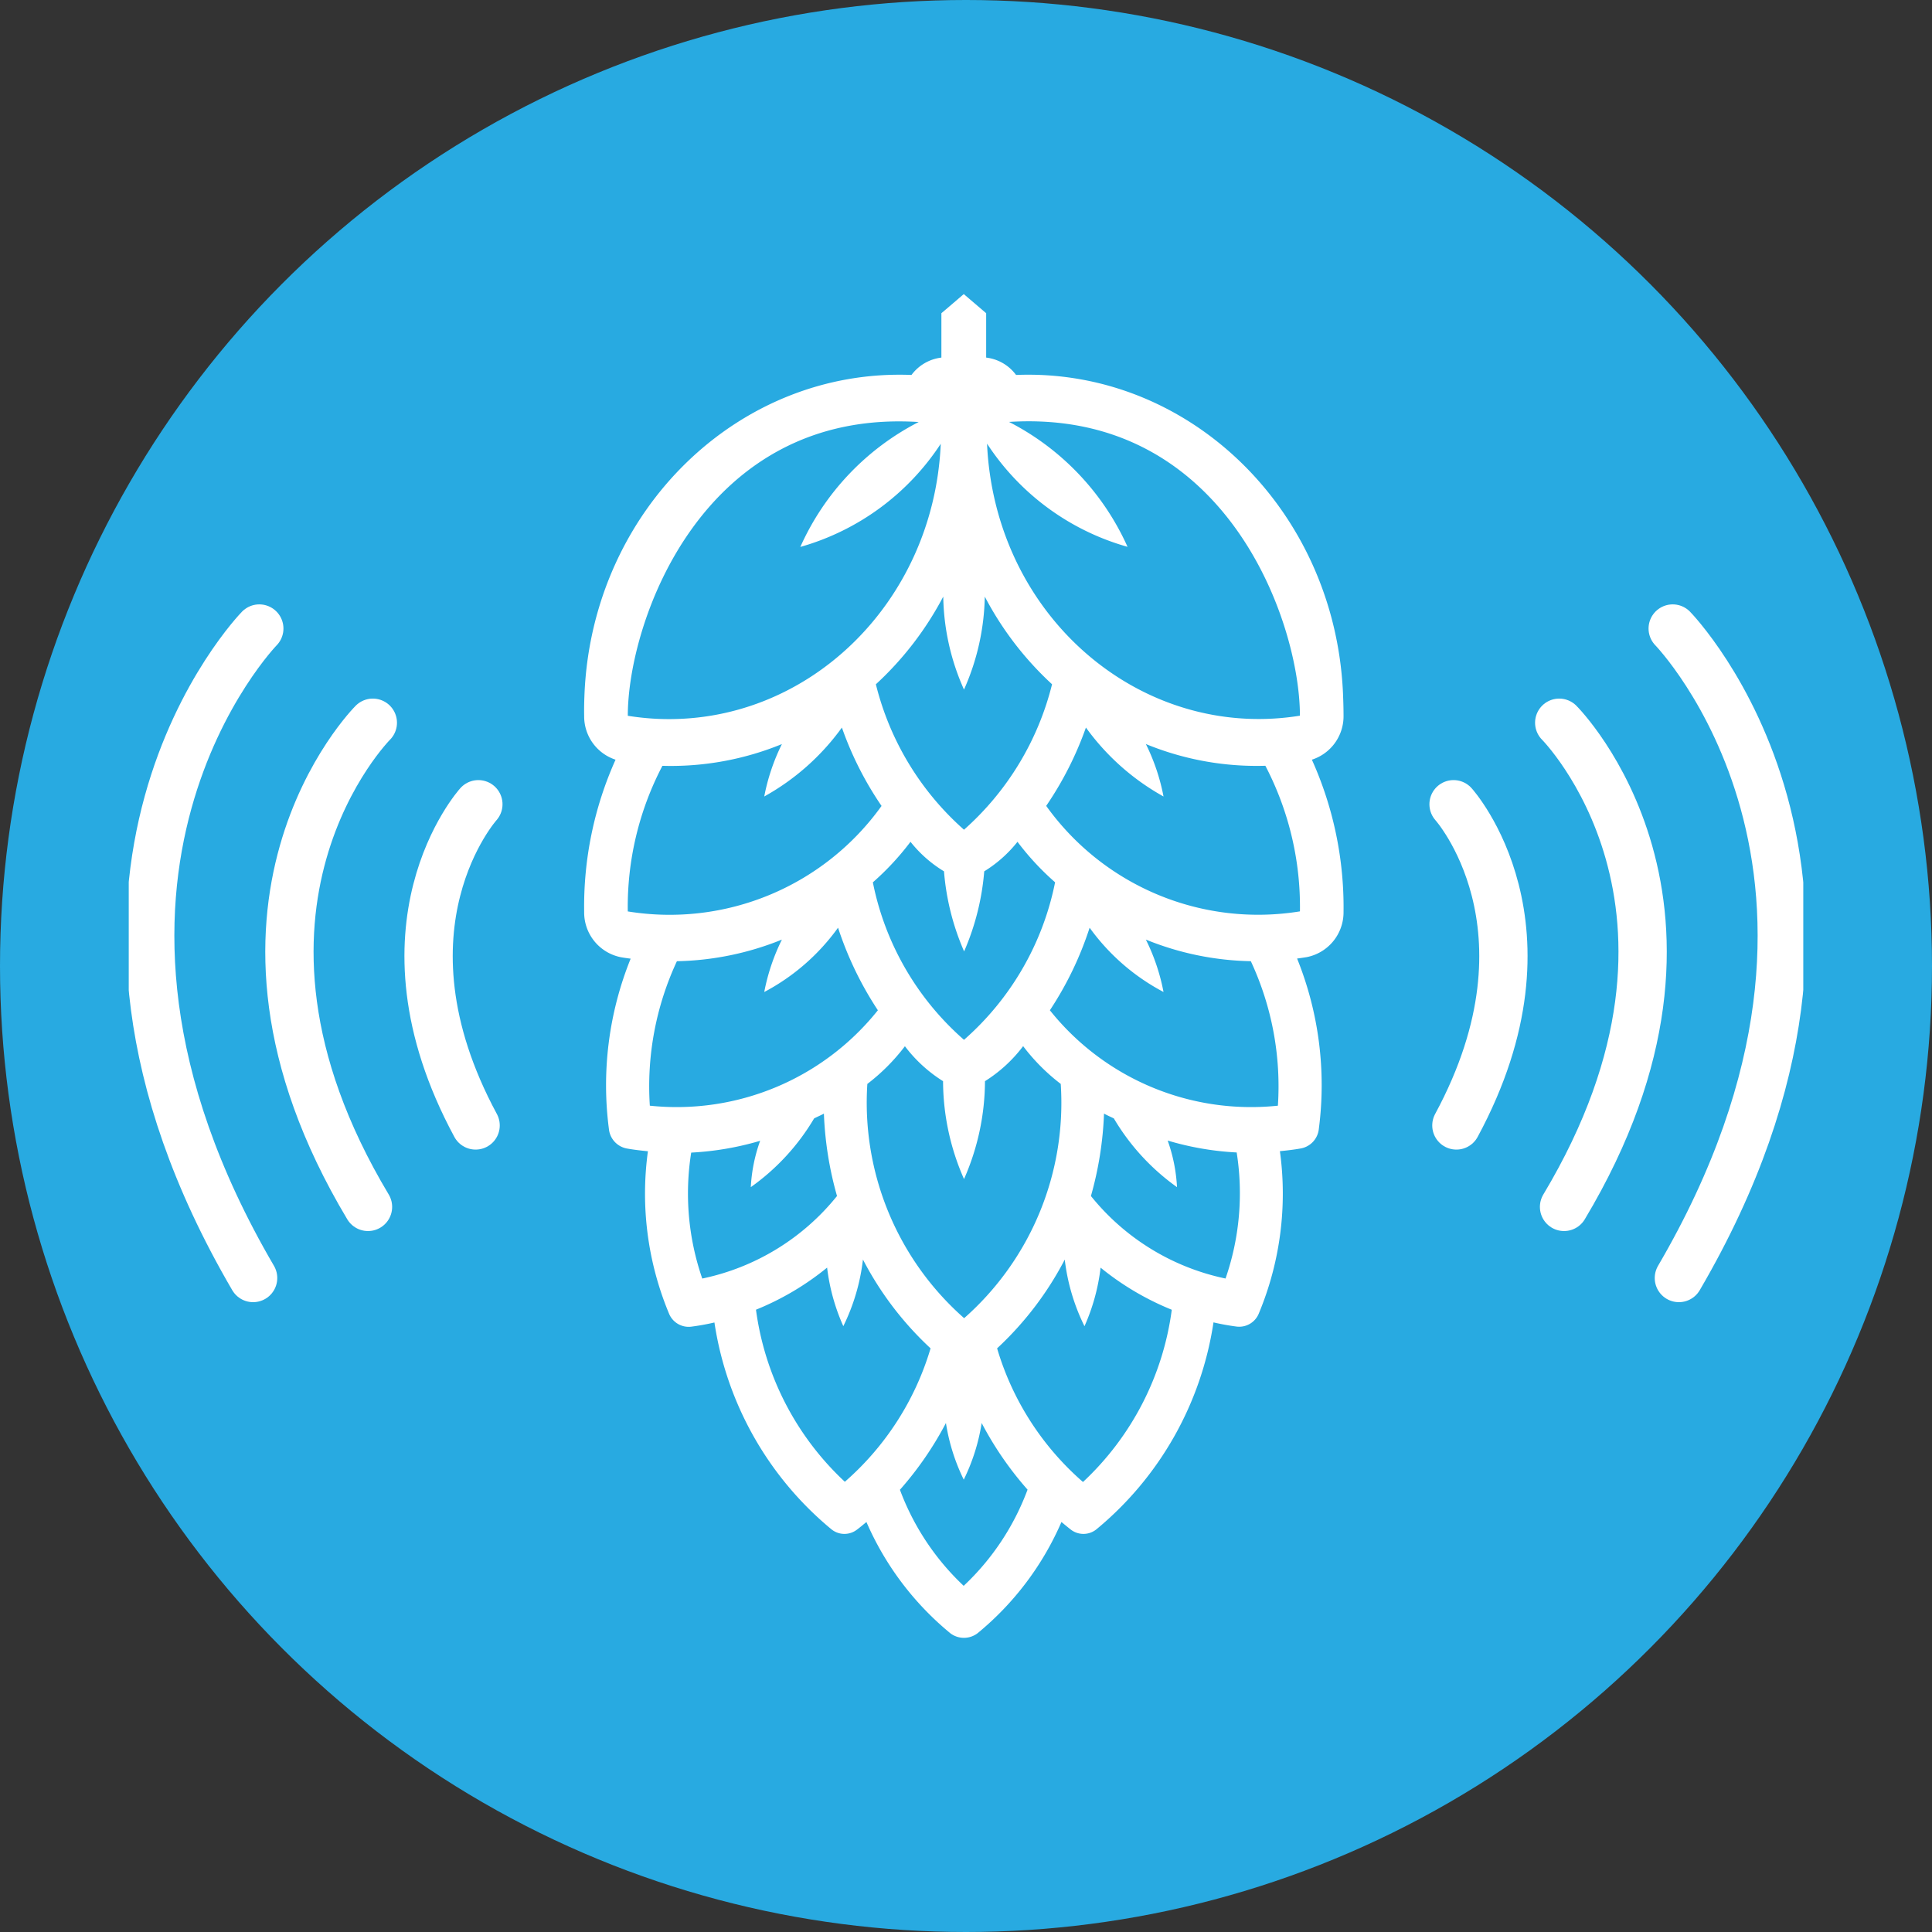 <svg xmlns="http://www.w3.org/2000/svg" xmlns:xlink="http://www.w3.org/1999/xlink" width="80" height="80" viewBox="0 0 80 80">
  <rect x="0" y="0" width="80" height="80" fill="#333333" stroke="none"/>
  <defs>
    <clipPath id="clip-path">
      <path id="Path_277" data-name="Path 277" d="M0,24.364H69.339V-31.273H0Z" transform="translate(0 31.273)" fill="#fff"/>
    </clipPath>
  </defs>
  <g id="Group_269" data-name="Group 269" transform="translate(-919 -1420)">
    <circle id="Ellipse_7" data-name="Ellipse 7" cx="40" cy="40" r="40" transform="translate(919 1420)" fill="#28aae1"/>
    <g id="Group_300" data-name="Group 300" transform="translate(924.331 1463.455)">
      <g id="Group_299" data-name="Group 299" transform="translate(0 -31.273)" clip-path="url(#clip-path)">
        <g id="Group_292" data-name="Group 292" transform="translate(18.852)">
          <path id="Path_270" data-name="Path 270" d="M0,11.2a1.891,1.891,0,0,0,1.518,1.879c.142.025.272.043.407.06a13.992,13.992,0,0,0-.9,7.056A.914.914,0,0,0,1.766,21c.292.052.584.085.874.114a12.908,12.908,0,0,0,.868,6.709.879.879,0,0,0,.92.555,9.442,9.442,0,0,0,.966-.174,13.757,13.757,0,0,0,4.841,8.561.853.853,0,0,0,1.06.018c.133-.1.263-.21.393-.317a12.3,12.3,0,0,0,3.476,4.608.931.931,0,0,0,1.123,0,12.258,12.258,0,0,0,3.476-4.608c.132.107.258.213.391.317a.856.856,0,0,0,1.062-.018A13.759,13.759,0,0,0,26.059,28.2a9.771,9.771,0,0,0,.964.174.876.876,0,0,0,.918-.555,12.89,12.89,0,0,0,.868-6.709c.29-.027.584-.062.875-.114a.916.916,0,0,0,.737-.806,14.013,14.013,0,0,0-.9-7.056c.135-.018.263-.036.406-.06A1.891,1.891,0,0,0,31.444,11.2a14.862,14.862,0,0,0-1.311-6.3,1.887,1.887,0,0,0,1.311-1.8c0-.32-.009-.6-.023-.957-.336-7.584-6.378-13.462-13.537-13.174a1.8,1.8,0,0,0-1.238-.719v-1.838c-.162-.139-.781-.665-.927-.792-.146.126-.76.653-.927.792v1.838a1.807,1.807,0,0,0-1.238.719C6.395-11.315.353-5.437.015,2.147,0,2.508-.006,2.784,0,3.1A1.885,1.885,0,0,0,1.3,4.9,14.834,14.834,0,0,0,0,11.2M19.375,1.774A11.865,11.865,0,0,1,15.728,7.8a11.831,11.831,0,0,1-3.649-6.022,13.413,13.413,0,0,0,2.79-3.631,9.759,9.759,0,0,0,.859,3.85,9.854,9.854,0,0,0,.861-3.85,13.331,13.331,0,0,0,2.786,3.631m-7.42,8.2A11.254,11.254,0,0,0,13.513,8.3,5.206,5.206,0,0,0,14.9,9.523a10.322,10.322,0,0,0,.833,3.316,10.415,10.415,0,0,0,.833-3.316A5.293,5.293,0,0,0,17.943,8.3,11.07,11.07,0,0,0,19.5,9.977,11.733,11.733,0,0,1,15.728,16.5a11.7,11.7,0,0,1-3.773-6.518m1.324,6.78a5.922,5.922,0,0,0,1.582,1.45,10.1,10.1,0,0,0,.868,4.054,10.125,10.125,0,0,0,.868-4.054,5.917,5.917,0,0,0,1.58-1.45,8.2,8.2,0,0,0,1.557,1.564,11.886,11.886,0,0,1-4,9.7,11.889,11.889,0,0,1-4.008-9.7,8.212,8.212,0,0,0,1.558-1.564M29.638,3.078C23.484,4.07,17.734-.409,16.8-6.93a12.342,12.342,0,0,1-.117-1.256A10.275,10.275,0,0,0,22.5-3.914a10.762,10.762,0,0,0-4.907-5.172C26.552-9.653,29.638-.82,29.638,3.081M19.131,6.814a14.06,14.06,0,0,0,1.646-3.245A9.86,9.86,0,0,0,23.99,6.424a8.428,8.428,0,0,0-.731-2.172,12.067,12.067,0,0,0,4.948.9,12.63,12.63,0,0,1,1.432,6.029A10.794,10.794,0,0,1,19.131,6.812m.153,8.465a14.038,14.038,0,0,0,1.646-3.419,8.865,8.865,0,0,0,3.06,2.661,8.393,8.393,0,0,0-.731-2.17,12.086,12.086,0,0,0,4.346.895,12.263,12.263,0,0,1,1.121,5.983,10.657,10.657,0,0,1-9.441-3.95m1.7,7.687a14.448,14.448,0,0,0,.541-3.41c.133.076.27.132.407.2A9.307,9.307,0,0,0,24.548,22.6a6.767,6.767,0,0,0-.386-1.929,12.111,12.111,0,0,0,2.857.493,10.8,10.8,0,0,1-.461,5.22,9.7,9.7,0,0,1-5.576-3.419M17.1,29.274A13.526,13.526,0,0,0,19.9,25.6a8.451,8.451,0,0,0,.817,2.759,8.322,8.322,0,0,0,.667-2.425,11.481,11.481,0,0,0,2.948,1.743,11.889,11.889,0,0,1-3.677,7.132A11.739,11.739,0,0,1,17.1,29.278M13.08,35.126a13.964,13.964,0,0,0,1.9-2.759,8.171,8.171,0,0,0,.738,2.345,8.177,8.177,0,0,0,.742-2.345,13.889,13.889,0,0,0,1.9,2.759,10.451,10.451,0,0,1-2.645,3.983,10.477,10.477,0,0,1-2.642-3.983M7.114,27.675a11.441,11.441,0,0,0,2.946-1.743,8.327,8.327,0,0,0,.671,2.425,8.445,8.445,0,0,0,.813-2.759,13.467,13.467,0,0,0,2.8,3.677A11.772,11.772,0,0,1,10.794,34.8,11.888,11.888,0,0,1,7.114,27.67m-2.686-6.5a12.289,12.289,0,0,0,2.859-.489A6.685,6.685,0,0,0,6.9,22.6a9.27,9.27,0,0,0,2.621-2.845c.133-.071.272-.125.406-.2a14.436,14.436,0,0,0,.543,3.412A9.7,9.7,0,0,1,4.89,26.385a10.782,10.782,0,0,1-.457-5.22M2.719,19.228A12.28,12.28,0,0,1,3.84,13.245a12.172,12.172,0,0,0,4.348-.895,8.46,8.46,0,0,0-.731,2.17,8.859,8.859,0,0,0,3.056-2.663,14.18,14.18,0,0,0,1.649,3.419,10.66,10.66,0,0,1-9.443,3.951m-.913-8.047A12.6,12.6,0,0,1,3.24,5.154a12.126,12.126,0,0,0,4.948-.9,8.46,8.46,0,0,0-.731,2.17A9.866,9.866,0,0,0,10.672,3.57a13.875,13.875,0,0,0,1.642,3.245A10.791,10.791,0,0,1,1.807,11.183m0-8.1c0-3.9,3.087-12.733,12.044-12.165a10.736,10.736,0,0,0-4.9,5.172A10.3,10.3,0,0,0,14.765-8.18C14.481-1.591,9.211,3.508,2.991,3.207a11.1,11.1,0,0,1-1.185-.125" transform="translate(0.006 14.375)" fill="#fff"/>
        </g>
        <g id="Group_293" data-name="Group 293" transform="translate(0.889 13.844)">
          <path id="Path_271" data-name="Path 271" d="M1.978,0s-9.991,10.238-.256,26.894" transform="translate(2.539)" fill="none" stroke="#fff" stroke-linecap="round" stroke-width="2"/>
        </g>
        <g id="Group_294" data-name="Group 294" transform="translate(6.654 17.745)">
          <path id="Path_272" data-name="Path 272" d="M1.512,0s-7.636,7.632-.2,20.048" transform="translate(1.941)" fill="none" stroke="#fff" stroke-linecap="round" stroke-width="2"/>
        </g>
        <g id="Group_295" data-name="Group 295" transform="translate(12.417 21.12)">
          <path id="Path_273" data-name="Path 273" d="M.9,0S-3.661,5.063.786,13.3" transform="translate(1.16)" fill="none" stroke="#fff" stroke-linecap="round" stroke-width="2"/>
        </g>
        <g id="Group_296" data-name="Group 296" transform="translate(63.932 13.844)">
          <path id="Path_274" data-name="Path 274" d="M0,0S9.991,10.238.256,26.894" fill="none" stroke="#fff" stroke-linecap="round" stroke-width="2"/>
        </g>
        <g id="Group_297" data-name="Group 297" transform="translate(59.233 17.745)">
          <path id="Path_275" data-name="Path 275" d="M0,0S7.636,7.632.2,20.048" fill="none" stroke="#fff" stroke-linecap="round" stroke-width="2"/>
        </g>
        <g id="Group_298" data-name="Group 298" transform="translate(54.858 21.12)">
          <path id="Path_276" data-name="Path 276" d="M0,0S4.565,5.063.117,13.3" fill="none" stroke="#fff" stroke-linecap="round" stroke-width="2"/>
        </g>
      </g>
    </g>
  </g>
</svg>
